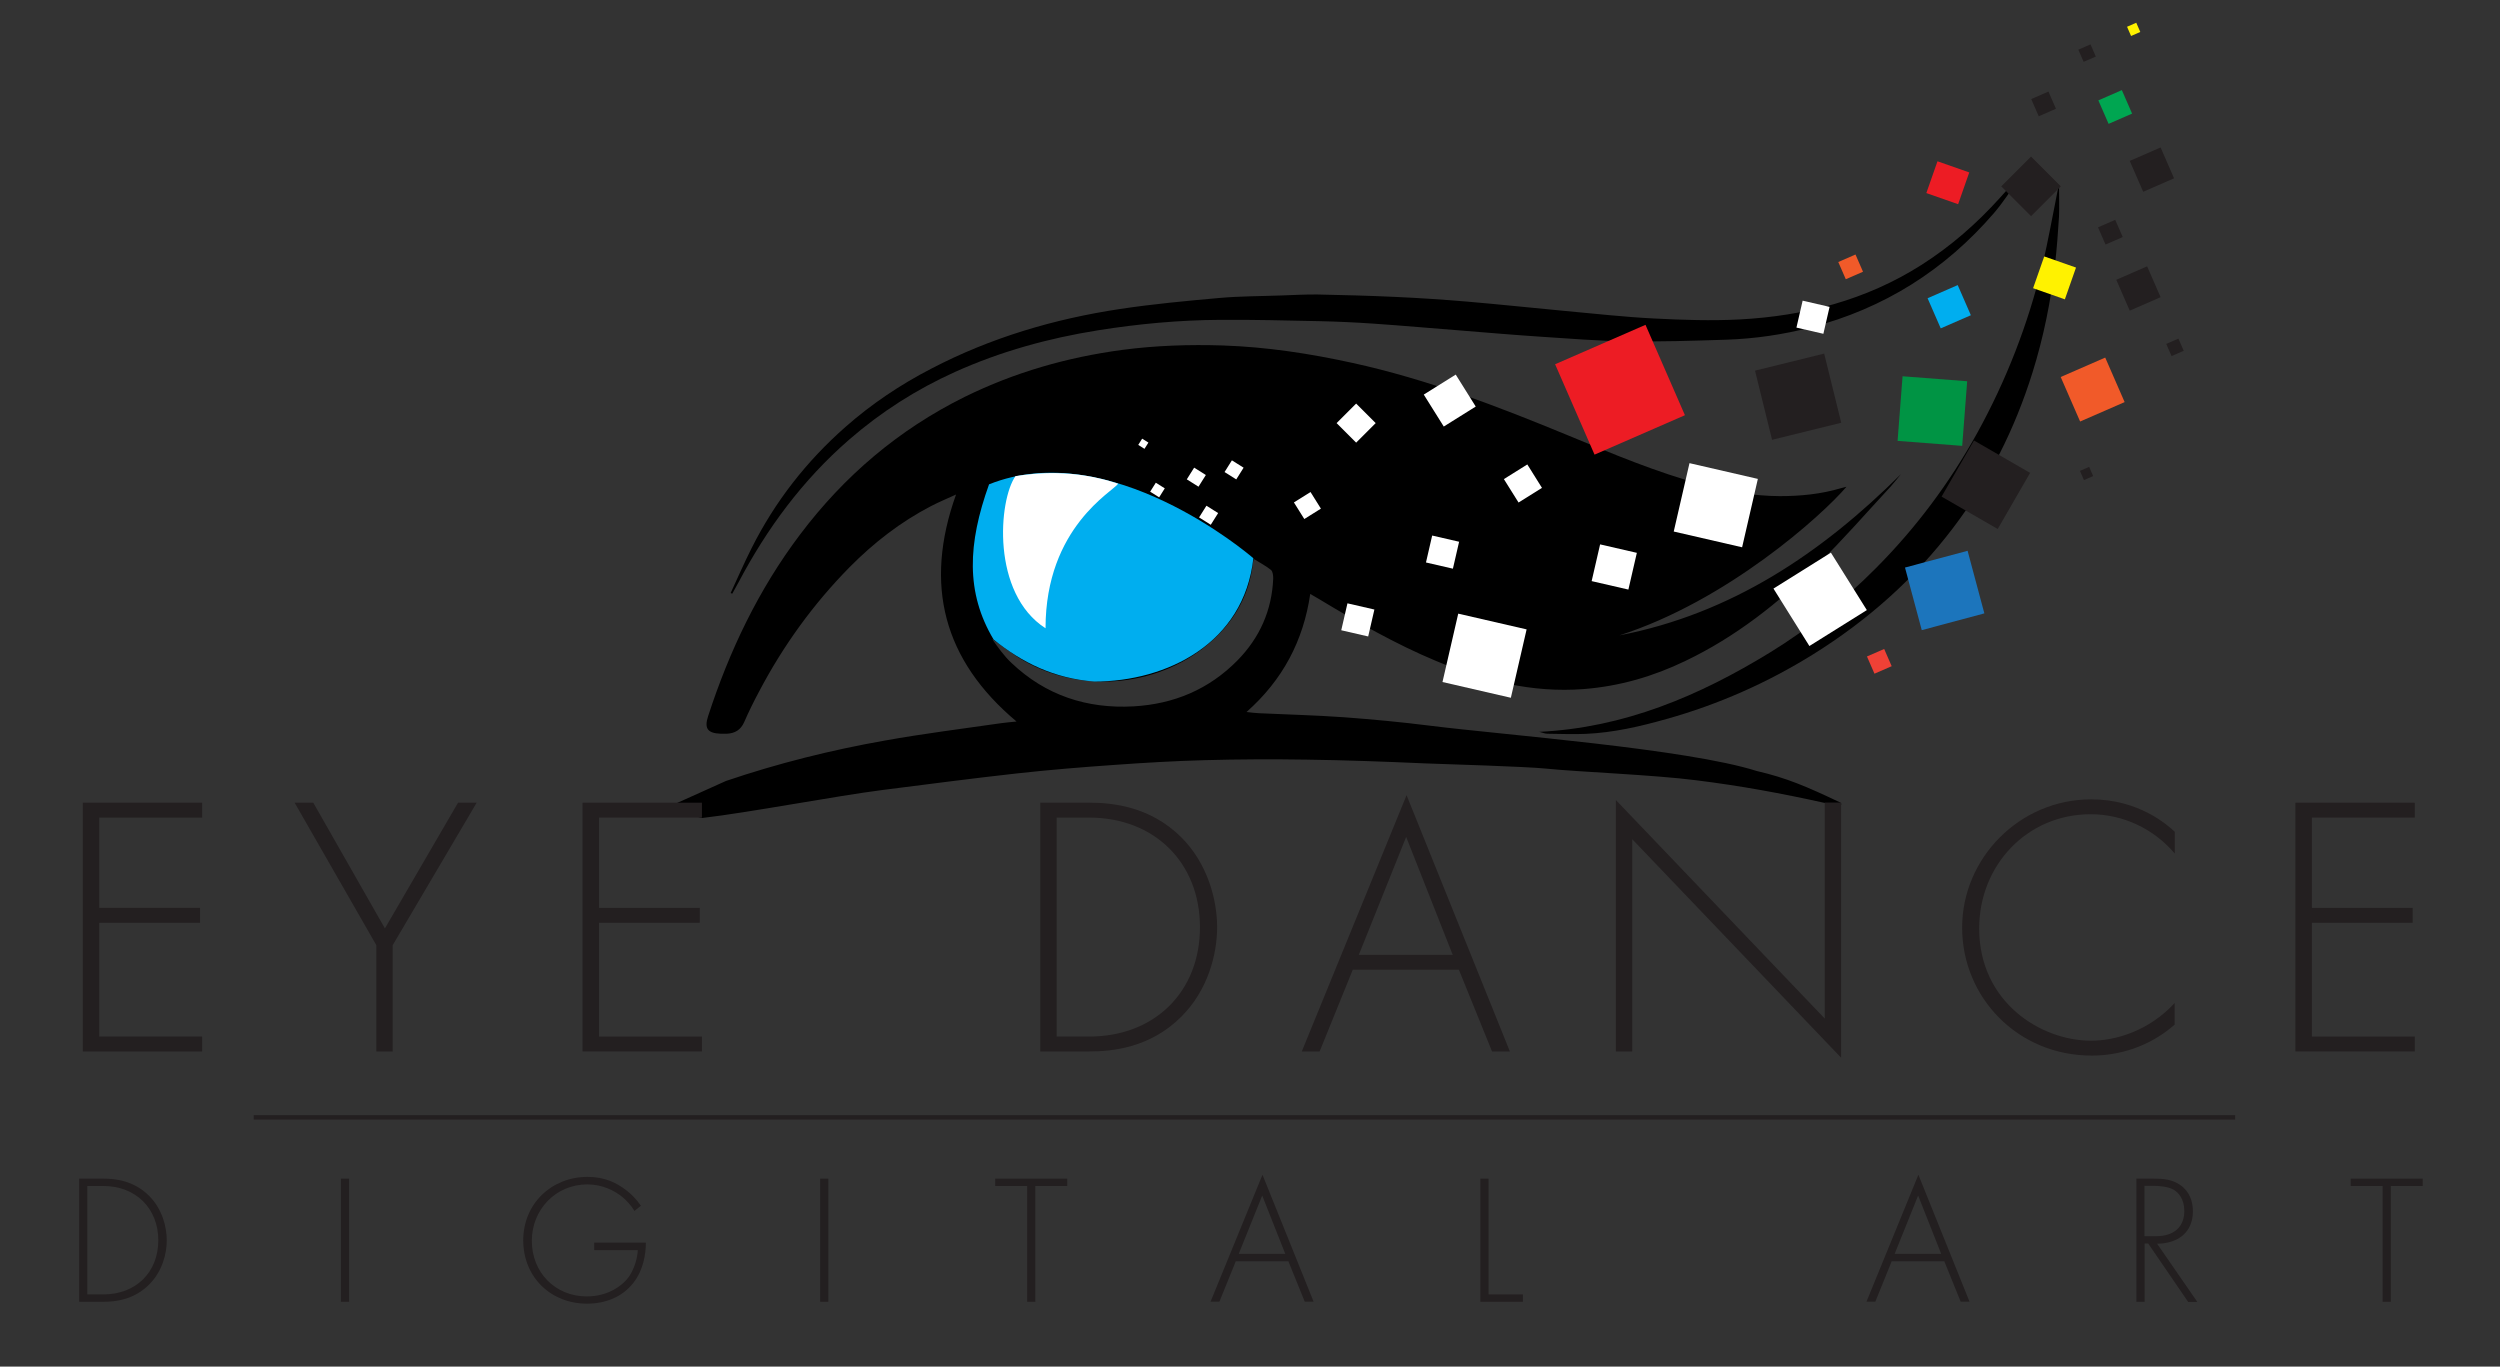 <?xml version="1.0" encoding="UTF-8"?>
<svg xmlns="http://www.w3.org/2000/svg" viewBox="0 0 186.34 101.86">
  <rect x="0" y="0" width="186.34" height="101.86" fill="#333333" stroke="none"/>
  <defs>
    <style>
      .cls-1 {
        fill: #00aeef;
      }

      .cls-2 {
        fill: #009444;
      }

      .cls-3 {
        fill: #f15a29;
      }

      .cls-4 {
        fill: #fff200;
      }

      .cls-5 {
        fill: #fff;
      }

      .cls-6 {
        fill: #ed1c24;
      }

      .cls-7 {
        fill: #ef4136;
      }

      .cls-8 {
        fill: #00a651;
      }

      .cls-9 {
        fill: #231f20;
      }

      .cls-10 {
        fill: #1c75bc;
      }
    </style>
  </defs>
  <g id="Layer_4" data-name="Layer 4">
    <g>
      <path d="m54.11,58.21c3.86-1.31,7.82-2.3,11.83-3.01,2.89-.52,5.8-.88,8.7-1.3.37-.05.74-.08,1.13-.12-5.46-4.58-6.92-10.19-4.51-16.92-.63.29-1.26.55-1.86.86-2.27,1.18-4.27,2.73-6.07,4.55-2.72,2.76-4.97,5.88-6.77,9.31-.39.73-.76,1.48-1.09,2.24-.26.59-.69.84-1.3.87-.15,0-.3,0-.45,0-.98-.04-1.24-.39-.94-1.31,1.58-4.86,3.75-9.42,6.84-13.52,3.3-4.38,7.36-7.84,12.29-10.28,3.72-1.83,7.63-2.95,11.74-3.5,2.5-.33,5-.41,7.5-.33,3.26.11,6.47.6,9.66,1.3,5.57,1.22,10.86,3.25,16.11,5.42,3.29,1.36,6.58,2.75,10.03,3.67,1.87.5,3.77.83,5.71.84,1.54,0,3.07-.15,4.55-.59.13-.04.26-.07.42-.11-1.82,2.14-8.9,8.51-16.93,11.08,8.36-1.62,15.06-6.12,20.99-12.02-.26.31-.5.63-.77.93-1.8,1.94-3.53,3.94-5.42,5.79-2.93,2.88-6.13,5.41-9.87,7.2-2.4,1.16-4.91,1.89-7.58,2.1-3.86.3-7.48-.62-11-2.09-3.05-1.27-5.9-2.91-8.72-4.61-.21-.12-.42-.24-.67-.39-.51,3.49-2.05,6.41-4.75,8.8.37.04.65.08.92.09,2.11.1,4.22.15,6.33.3,2.15.16,4.29.36,6.42.63,5.48.69,19.1,1.71,24.37,3.38,2.21.51,3.74,1.17,6.14,2.31.07.03.13.07.17.18-.66-.13-.57,0-1.24-.11-3.26-.72-6.22-1.27-9.58-1.69-3.18-.41-8.74-.62-11.2-.87-1.56-.16-7.46-.33-9.02-.39-2.94-.13-5.88-.24-8.82-.28-2.54-.04-5.07-.03-7.61.04-2.23.06-4.46.19-6.68.35-2.45.17-4.89.37-7.33.64-3.33.37-6.66.81-9.98,1.23-3.52.45-9.93,1.68-13.46,2.09-1.22-.21-.76-.97-1.52-.48-.37.01-.78-.13-1.13-.29m28.26-13.31c-.07-2.22.39-4.21,1.35-6.09.96-1.89,2.34-3.42,4.1-4.66-.11-.06-.16-.09-.21-.11-2.31-.75-4.67-.96-7.07-.61-.34.05-.49.19-.61.49-.82,2.01-.99,4.07-.51,6.18.43,1.88,1.32,3.49,2.96,4.79Zm15.51-5.23c-.04.15-.07.22-.07.3-.26,2.3-1.3,4.2-2.98,5.74-3.77,3.46-9.66,4.1-14.1,1.55-.83-.48-1.58-1.08-2.36-1.62.44.63.89,1.27,1.45,1.79,2.54,2.41,5.61,3.42,9.08,3.23,3.02-.17,5.64-1.27,7.77-3.44,1.65-1.69,2.55-3.72,2.65-6.09,0-.22-.03-.53-.17-.64-.37-.3-.8-.52-1.26-.81Z"></path>
      <path d="m54.46,44.2c.52-1.12,1.01-2.25,1.56-3.34,1.74-3.47,4.09-6.48,7-9.04,1.94-1.71,4.09-3.15,6.39-4.34,4.43-2.31,9.16-3.71,14.08-4.45,2.45-.37,4.92-.6,7.39-.82,1.56-.14,3.13-.13,4.7-.19.87-.03,1.75-.08,2.62-.07,1.93.04,3.86.09,5.79.18,1.79.08,3.58.2,5.36.35,2.44.21,4.88.47,7.33.7,2.2.2,4.41.45,6.62.56,2.12.11,4.26.18,6.38.07,4.83-.26,9.41-1.44,13.53-4.06,2.19-1.39,4.13-3.09,5.87-5.02.42-.46.83-.94,1.25-1.4.04.03.07.05.11.08-.6.82-1.14,1.68-1.8,2.45-3.67,4.27-8.23,7.14-13.68,8.55-2.06.53-4.16.84-6.29.91-2.49.08-4.98.16-7.47.12-2.11-.03-4.21-.2-6.32-.34-1.98-.13-3.96-.3-5.94-.46-2.2-.17-4.41-.37-6.61-.52-1.31-.09-2.62-.15-3.93-.18-2.49-.05-4.99-.12-7.48-.1-3.05.02-6.07.3-9.08.78-3.69.59-7.25,1.57-10.65,3.1-2.88,1.3-5.52,2.98-7.91,5.06-3.45,3-6.12,6.61-8.24,10.64-.15.28-.31.55-.46.83l-.11-.04Z"></path>
      <path d="m114.7,54.55c6.35-.3,11.95-2.68,17.25-5.93,2.88-1.77,5.5-3.88,7.88-6.28,2.98-2.99,5.48-6.35,7.53-10.04,2.18-3.95,3.8-8.12,4.86-12.5.46-1.9.79-3.84,1.18-5.76,0-.04.02-.08.07-.24,0,.86.03,1.61,0,2.34-.07,1.17-.16,2.34-.29,3.51-.31,2.76-.86,5.48-1.69,8.13-1.31,4.19-3.25,8.06-5.91,11.56-2.88,3.8-6.38,6.9-10.42,9.42-3.42,2.13-7.06,3.74-10.94,4.83-1.98.56-3.97,1.02-6.03,1.11-.94.04-1.89,0-2.84-.01-.21,0-.43-.1-.64-.15Z"></path>
    </g>
    <g id="Layer_1" data-name="Layer 1">
      <g>
        <path class="cls-9" d="m15.07,60.94h-7.67v6.73h7.51v1.11h-7.51v8.48h7.67v1.11H6.17v-18.54h8.9v1.11Z"></path>
        <path class="cls-9" d="m28.05,70.45l-6.09-10.62h1.39l5.34,9.37,5.45-9.37h1.39l-6.26,10.62v7.92h-1.22v-7.92Z"></path>
        <path class="cls-9" d="m52.32,60.94h-7.67v6.73h7.51v1.11h-7.51v8.48h7.67v1.11h-8.9v-18.54h8.9v1.11Z"></path>
      </g>
      <g>
        <path class="cls-9" d="m77.54,78.37v-18.54h3.67c1.64,0,4.5.25,6.84,2.58,1.97,1.97,2.67,4.67,2.67,6.7s-.69,4.7-2.67,6.67c-2.33,2.34-5.2,2.59-6.84,2.59h-3.67Zm1.22-1.11h2.42c4.89,0,8.26-3.34,8.26-8.15s-3.39-8.17-8.26-8.17h-2.42v16.32Z"></path>
        <path class="cls-9" d="m108.73,72.28h-7.9l-2.47,6.09h-1.33l7.81-19.1,7.7,19.1h-1.33l-2.47-6.09Zm-.45-1.11l-3.47-8.79-3.53,8.79h7.01Z"></path>
        <path class="cls-9" d="m120.44,78.37v-18.74l15.57,16.29v-16.1h1.22v19.02l-15.57-16.29v15.82h-1.22Z"></path>
        <path class="cls-9" d="m162.09,63.61c-1.58-1.86-3.87-2.92-6.26-2.92-4.75,0-8.31,3.81-8.31,8.51,0,5.5,4.59,8.37,8.34,8.37,1.86,0,4.34-.75,6.23-2.81v1.61c-1.89,1.67-4.17,2.31-6.17,2.31-5.56,0-9.67-4.36-9.67-9.54s4.28-9.56,9.62-9.56c3.53,0,5.67,1.89,6.23,2.42v1.61Z"></path>
        <path class="cls-9" d="m179.99,60.94h-7.67v6.73h7.51v1.11h-7.51v8.48h7.67v1.11h-8.9v-18.54h8.9v1.11Z"></path>
      </g>
      <g>
        <path class="cls-9" d="m5.9,97.03v-9.18h1.82c.81,0,2.23.12,3.39,1.28.98.98,1.32,2.31,1.32,3.32s-.34,2.33-1.32,3.3c-1.16,1.16-2.57,1.28-3.39,1.28h-1.82Zm.61-.55h1.2c2.42,0,4.09-1.65,4.09-4.03s-1.68-4.05-4.09-4.05h-1.2v8.08Z"></path>
        <path class="cls-9" d="m26.02,87.85v9.18h-.61v-9.18h.61Z"></path>
        <path class="cls-9" d="m44.29,92.62h3.85c0,.84-.18,2.05-.94,3.01-.81,1.03-2.05,1.54-3.45,1.54-2.7,0-4.75-1.98-4.75-4.72s2.12-4.73,4.79-4.73c1.29,0,2.16.44,2.88.99.39.3.73.63,1.1,1.16l-.48.39c-.26-.44-.63-.81-.88-1.02-.58-.48-1.49-.96-2.63-.96-2.35,0-4.14,1.87-4.14,4.21s1.73,4.14,4.1,4.14c1.57,0,2.7-.8,3.19-1.55.36-.55.58-1.31.61-1.9h-3.25v-.55Z"></path>
        <path class="cls-9" d="m61.74,87.85v9.18h-.61v-9.18h.61Z"></path>
        <path class="cls-9" d="m77.17,88.4v8.63h-.61v-8.63h-2.38v-.55h5.37v.55h-2.38Z"></path>
        <path class="cls-9" d="m96.02,94.01h-3.91l-1.22,3.01h-.66l3.87-9.46,3.81,9.46h-.66l-1.22-3.01Zm-.22-.55l-1.72-4.35-1.75,4.35h3.47Z"></path>
        <path class="cls-9" d="m110.95,87.85v8.63h2.56v.55h-3.17v-9.18h.61Z"></path>
        <path class="cls-9" d="m144.91,94.01h-3.91l-1.22,3.01h-.66l3.87-9.46,3.81,9.46h-.66l-1.22-3.01Zm-.22-.55l-1.72-4.35-1.75,4.35h3.47Z"></path>
        <path class="cls-9" d="m163.09,97.03l-2.97-4.34h-.27v4.34h-.61v-9.18h1.32c.7,0,1.34.06,1.94.47.72.5.95,1.25.95,1.97,0,.91-.4,1.84-1.54,2.23-.48.17-.92.18-1.13.18l3,4.34h-.69Zm-3.25-4.89h.88c1.31,0,2.09-.69,2.09-1.87,0-.92-.45-1.4-.81-1.6-.38-.22-1.05-.28-1.4-.28h-.76v3.74Z"></path>
        <path class="cls-9" d="m178.2,88.4v8.63h-.61v-8.63h-2.38v-.55h5.37v.55h-2.38Z"></path>
      </g>
      <rect class="cls-6" x="117.07" y="25.38" width="7.35" height="7.35" transform="translate(-1.54 50.7) rotate(-23.57)"></rect>
      <rect class="cls-9" x="149.81" y="12.32" width="3.14" height="3.14" transform="translate(34.52 111.11) rotate(-45)"></rect>
      <rect class="cls-9" x="159.14" y="11.4" width="2.51" height="2.51" transform="translate(8.32 65.18) rotate(-23.57)"></rect>
      <rect class="cls-9" x="158.14" y="20.26" width="2.51" height="2.51" transform="translate(4.69 65.52) rotate(-23.57)"></rect>
      <rect class="cls-4" x="151.88" y="19.46" width="2.51" height="2.51" transform="translate(15.48 -49.5) rotate(19.32)"></rect>
      <rect class="cls-6" x="143.93" y="12.37" width="2.51" height="2.51" transform="translate(12.68 -47.27) rotate(19.32)"></rect>
      <rect class="cls-9" x="155.07" y="3.47" width=".99" height=".99" transform="translate(11.39 62.53) rotate(-23.57)"></rect>
      <rect class="cls-9" x="161.62" y="25.4" width=".99" height=".99" transform="translate(3.17 66.98) rotate(-23.57)"></rect>
      <rect class="cls-4" x="158.66" y="1.82" width=".75" height=".75" transform="translate(12.39 63.77) rotate(-23.57)"></rect>
      <rect class="cls-9" x="155.15" y="34.92" width=".75" height=".75" transform="translate(-1.14 65.13) rotate(-23.57)"></rect>
      <rect class="cls-9" x="151.62" y="7.05" width="1.4" height="1.4" transform="translate(9.61 61.55) rotate(-23.57)"></rect>
      <rect class="cls-7" x="139.38" y="48.6" width="1.4" height="1.4" transform="translate(-8.03 60.12) rotate(-23.57)"></rect>
      <rect class="cls-8" x="156.71" y="7.02" width="1.91" height="1.91" transform="translate(9.96 63.71) rotate(-23.57)"></rect>
      <rect class="cls-9" x="156.6" y="16.61" width="1.4" height="1.4" transform="translate(6.2 64.34) rotate(-23.57)"></rect>
      <rect class="cls-3" x="137.24" y="19.2" width="1.4" height="1.4" transform="translate(3.55 56.81) rotate(-23.57)"></rect>
      <rect class="cls-3" x="154.17" y="27.23" width="3.62" height="3.62" transform="translate(1.4 64.79) rotate(-23.57)"></rect>
      <rect class="cls-1" x="144.06" y="21.64" width="2.45" height="2.45" transform="translate(2.98 60) rotate(-23.57)"></rect>
      <rect class="cls-2" x="141.61" y="28.23" width="4.83" height="4.83" transform="translate(2.79 -10.99) rotate(4.41)"></rect>
      <rect class="cls-9" x="131.37" y="26.91" width="5.31" height="5.31" transform="translate(-3.18 32.97) rotate(-13.86)"></rect>
      <rect class="cls-9" x="145.6" y="33.72" width="4.83" height="4.83" transform="translate(37.9 -69.17) rotate(30)"></rect>
      <rect class="cls-10" x="142.53" y="41.6" width="4.83" height="4.83" transform="translate(-6.45 39.01) rotate(-15)"></rect>
      <rect class="cls-5" x="125.27" y="35.05" width="5.23" height="5.23" transform="translate(11.72 -27.75) rotate(12.97)"></rect>
      <rect class="cls-5" x="108.04" y="46.26" width="5.23" height="5.23" transform="translate(13.79 -23.59) rotate(12.97)"></rect>
      <rect class="cls-5" x="133.14" y="42.15" width="5.05" height="5.05" transform="translate(-3.04 78.75) rotate(-32.03)"></rect>
      <rect class="cls-5" x="118.91" y="40.86" width="2.81" height="2.81" transform="translate(12.56 -25.93) rotate(12.97)"></rect>
      <rect class="cls-5" x="106.66" y="28.45" width="2.81" height="2.81" transform="translate(.61 61.86) rotate(-32.03)"></rect>
      <rect class="cls-5" x="112.49" y="35.01" width="2.06" height="2.06" transform="translate(-1.84 65.69) rotate(-32.03)"></rect>
      <rect class="cls-5" x="96.72" y="36.95" width="1.46" height="1.46" transform="translate(-5.15 57.42) rotate(-32.03)"></rect>
      <rect class="cls-5" x="91.47" y="34.51" width="1.03" height="1.03" transform="translate(13.37 94.25) rotate(-57.84)"></rect>
      <rect class="cls-5" x="84.94" y="32.8" width=".55" height=".55" transform="translate(11.86 87.61) rotate(-57.84)"></rect>
      <rect class="cls-5" x="88.65" y="35.05" width="1.03" height="1.03" transform="translate(11.6 92.12) rotate(-57.84)"></rect>
      <rect class="cls-5" x="89.57" y="37.88" width="1.03" height="1.03" transform="translate(9.63 94.23) rotate(-57.84)"></rect>
      <rect class="cls-5" x="85.88" y="36.13" width=".79" height=".79" transform="translate(9.43 90.12) rotate(-57.84)"></rect>
      <rect class="cls-5" x="106.49" y="40.12" width="2.06" height="2.06" transform="translate(11.98 -23.08) rotate(12.97)"></rect>
      <rect class="cls-5" x="100.17" y="45.18" width="2.06" height="2.06" transform="translate(12.96 -21.54) rotate(12.97)"></rect>
      <rect class="cls-5" x="100.05" y="30.51" width="2.06" height="2.06" transform="translate(51.91 -62.24) rotate(45)"></rect>
      <rect class="cls-5" x="134.1" y="22.62" width="2.06" height="2.06" transform="translate(8.76 -29.73) rotate(12.97)"></rect>
      <rect class="cls-9" x="18.91" y="83.12" width="147.69" height=".33"></rect>
    </g>
  </g>
  <g id="Layer_6" data-name="Layer 6">
    <path class="cls-1" d="m93.42,41.61c-.7,6.34-6.44,9.19-11.85,9.19-2.99-.23-5.37-1.4-7.51-3.13-2.09-3.5-1.93-7.14-.34-11.57,8.99-3.6,19.33,5.18,19.7,5.51Z"></path>
    <path class="cls-5" d="m77.93,46.83c-4.06-2.61-3.5-9.56-2.24-11.34,1.45-.23,4.29-.56,7.65.56-.33.56-5.41,3.22-5.41,10.78Z"></path>
  </g>
</svg>
